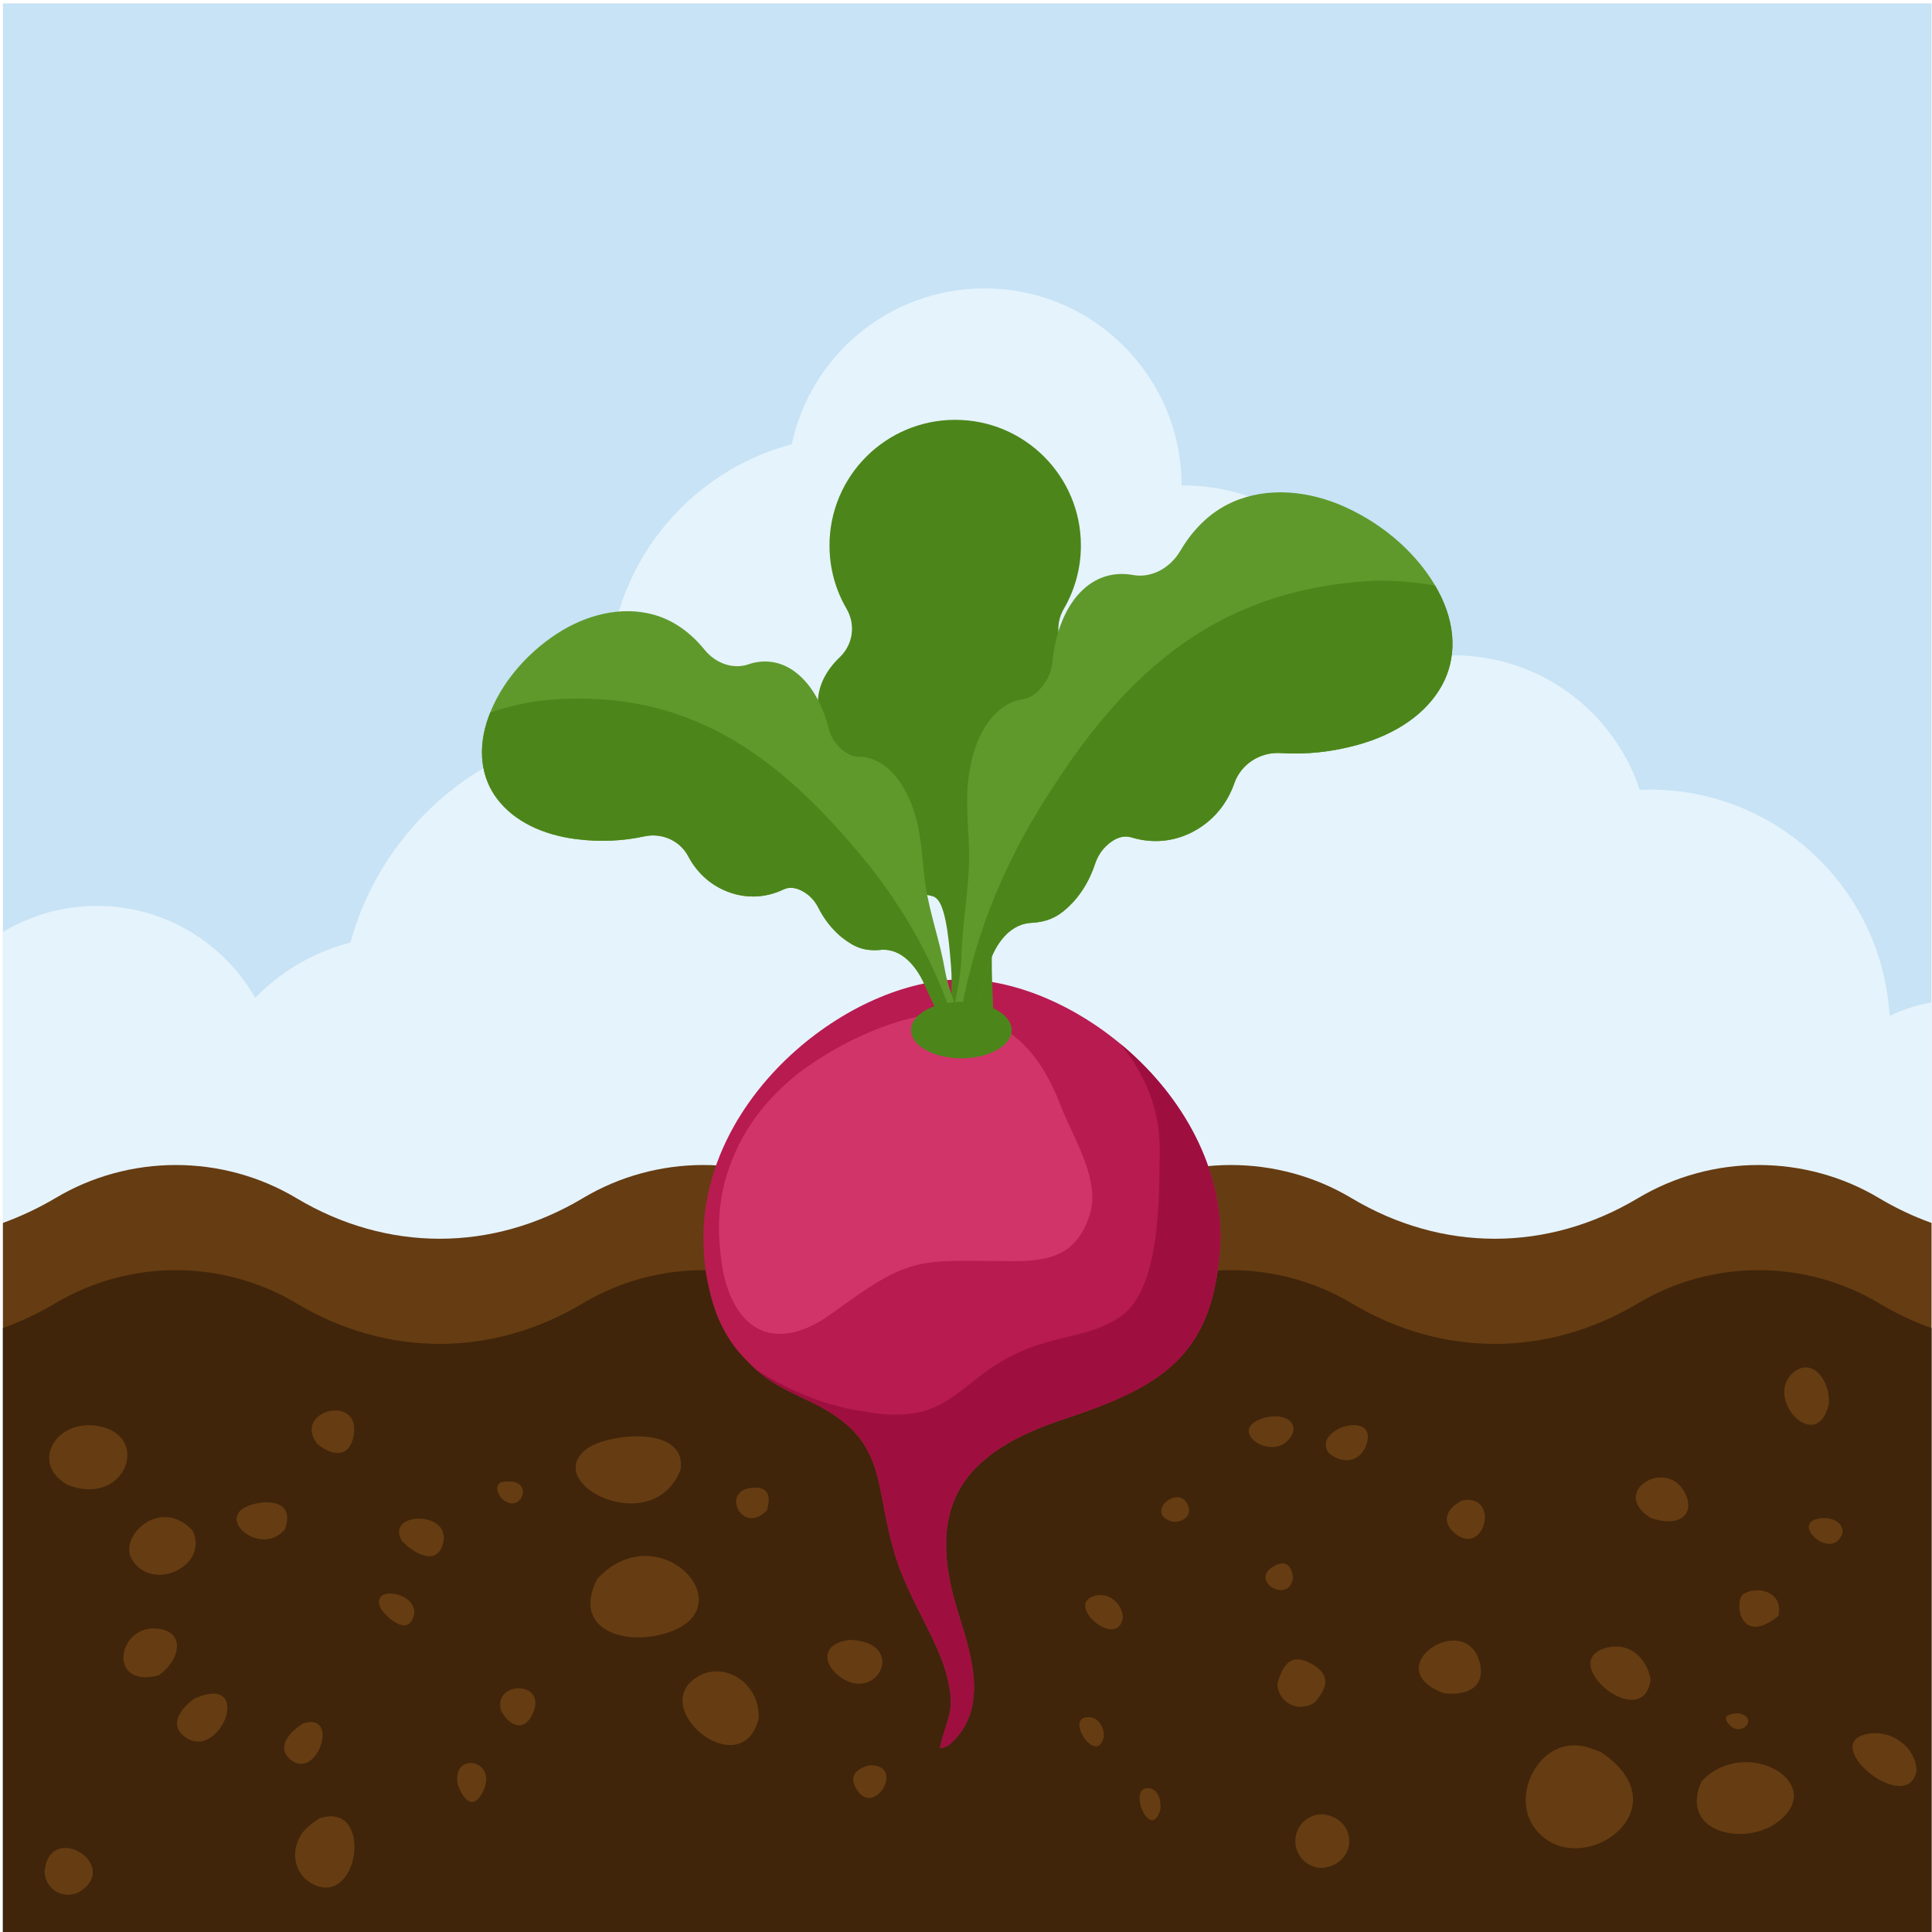 <?xml version="1.0" encoding="UTF-8"?>
<svg version="1.1" viewBox="0 0 880 880" xmlns="http://www.w3.org/2000/svg">
<defs>
<clipPath id="a">
<path d="m0 660h660v-660h-660z"/>
</clipPath>
</defs>
<g transform="matrix(1.333 0 0 -1.333 0 880)">
<path d="m1 0h659v659h-659z" fill="#c7e3f5"/>
<g clip-path="url(#a)">
<g transform="translate(660 317.67)">
<path d="m0 0v-108.4c-20.033 3.544-36.321 17.922-42.603 36.867-14.394-12.455-33.166-19.99-53.697-19.99-8.112 0-15.949 1.183-23.349 3.374-10.331-19.806-31.054-33.331-54.939-33.331-19.329 0-36.588 8.858-47.943 22.733-16.602-14.894-38.536-23.957-62.594-23.957-36.105 0-67.436 20.408-83.104 50.312-18.381-20.893-45.31-34.08-75.323-34.08-12.117 0-23.729 2.149-34.482 6.086-12.114-10.189-27.745-16.33-44.815-16.33-28.025 0-52.182 16.55-63.24 40.408-10.921-9.478-25.176-15.215-40.772-15.215-11.76 0-22.757 3.263-32.138 8.93v106.61c9.381 5.669 20.378 8.932 32.138 8.932 23.157 0 43.358-12.65 54.077-31.414 8.769 9.013 19.955 15.661 32.514 18.894 11.054 40.261 46.575 70.398 89.579 73.423-0.926 4.997-1.412 10.146-1.412 15.411 0 39.055 26.583 71.897 62.641 81.433 6.478 30.428 33.502 53.254 65.863 53.254 37.193 0 67.344-30.149 67.344-67.343v-9e-3c0.22 3e-3 0.441 9e-3 0.662 9e-3 35.752 0 65.058-27.587 67.798-62.635 7.572 2.968 15.819 4.601 24.447 4.601 29.655 0 54.81-19.254 63.655-45.942 1.127 0.046 2.258 0.072 3.393 0.072 43.753 0 79.507-34.217 81.973-77.35 4.472 2.168 9.28 3.748 14.327 4.642" fill="#e5f3fc" fill-rule="evenodd"/>
</g>
<g transform="translate(660 242.29)">
<path d="m0 0v-242.29h-659v242.29c5.887 2.138 12.283 5.107 17.895 8.463 25.255 15.1 57.142 15.1 82.399 1e-3 30.929-18.492 66.941-18.494 97.87-1e-3 25.257 15.103 57.143 15.103 82.4 3e-3 30.929-18.493 66.941-18.496 97.87-3e-3 25.256 15.1 57.14 15.1 82.4 1e-3 30.928-18.492 66.94-18.494 97.869-1e-3 25.257 15.1 57.146 15.103 82.4 0 5.776-3.453 11.831-6.299 17.896-8.463" fill="#663c12" fill-rule="evenodd"/>
</g>
<g transform="translate(660 206.36)">
<path d="m0 0v-206.36h-659v206.36c5.887 2.138 12.283 5.106 17.895 8.461 25.255 15.101 57.143 15.101 82.399 2e-3 30.929-18.491 66.941-18.493 97.87-1e-3 25.257 15.1 57.143 15.102 82.4 1e-3 30.929-18.49 66.941-18.493 97.87-2e-3 25.256 15.101 57.143 15.101 82.4 2e-3 30.928-18.491 66.94-18.493 97.869-2e-3 25.257 15.101 57.146 15.101 82.4 1e-3 5.776-3.454 11.831-6.3 17.896-8.464" fill="#40250a" fill-rule="evenodd"/>
</g>
<g transform="translate(328.71 325.49)">
<path d="m0 0c38.352 0 88.362-39.561 88.362-88.364-1.612-40.814-20.284-51.015-55.724-62.61-34.264-11.905-44.763-30.507-34.062-65.03 4.211-13.593 10.547-31.692-1.139-43.816-1.81-1.876-2.574-2.569-4.973-2.81 2.382 10.985 5.729 12.182 2.185 25.424-3.203 11.968-12.9 25.603-17.39 40.186-7.829 25.428-1.961 39.882-29.446 52.919-11.238 5.332-16.35 7.775-24.701 17.54-6.289 7.951-8.805 16.234-10.562 25.951-0.679 4.306-0.823 7.911-0.916 12.246 0 48.803 50.011 88.364 88.366 88.364" fill="#b81b50" fill-rule="evenodd"/>
</g>
<g transform="translate(382.79 303.52)">
<path d="m0 0c19.575-16.195 34.28-39.936 34.28-66.396-1.612-40.814-20.284-51.015-55.724-62.61-34.264-11.905-44.763-30.508-34.062-65.03 4.211-13.593 10.547-31.692-1.14-43.816-1.809-1.876-2.573-2.569-4.972-2.81 2.382 10.984 5.729 12.182 2.185 25.424-3.203 11.968-12.9 25.602-17.39 40.185-7.829 25.429-1.961 39.883-29.446 52.92-8.122 3.856-13.045 6.199-18.306 10.893 10.547-6.859 22.413-11.835 34.122-13.944 3.277-0.544 6.398-1.047 9.705-1.403 15.026-0.931 20.469 3.208 31.655 12.145 20.686 16.521 34.147 11.707 48.521 20.754 14.565 9.165 13.859 41.669 14.041 57.2 0.166 14.011-5.018 26.178-13.469 36.488" fill="#9e0f3f" fill-rule="evenodd"/>
</g>
<g transform="translate(247.14 225.32)">
<path d="m0 0c4.701-21.624 19.327-27.002 37.27-13.855 27.379 20.059 28.922 17.873 61.717 17.763 12.662-0.042 21.743 2.207 26.133 15.522 3.902 11.831-4.903 25.417-9.34 36.411-5.208 13.659-12.256 25.291-26.837 30.815-19.242 7.292-48.921-7.25-64.024-19.131-12.065-9.877-19.947-21.008-24.287-36.016-2.847-10.968-2.523-20.441-0.632-31.509" fill="#d13469" fill-rule="evenodd"/>
</g>
<g transform="translate(326.39 516.71)">
<path d="m0 0c23.724 0 42.954-19.23 42.954-42.953 0-7.873-2.118-15.251-5.817-21.595-3.192-5.475-2.239-12.218 2.342-16.597 4.717-4.505 7.454-9.872 7.454-15.63 0-7.367-4.477-14.09-11.844-19.194-2.171-1.504-3.466-3.63-3.809-6.249-0.341-2.621 0.368-5.007 2.08-7.018 2.74-3.215 4.293-6.876 4.293-10.758-0.468-9.62-7.842-15.315-15.997-18.954-4.536-2.251-6.69-6.961-7.849-11.694-1.933-7.854-1.234-20.24-0.911-28.379 0.212-5.357 0.162-6.846-3.668-9.844-4.201-3.284-2.332-9.623-7.774-9.116-3.937 0.367-3.454 6.346-3.425 9.339 0.09 7.955 1.24 13.944 0.523 22.259-0.453 5.233-1.341 18.841-4.549 22.397l-0.284 0.316c-0.577 0.557-0.953 0.714-1.692 0.953-1.996 0.509-4.288 0.746-6.485 1.309-10.162 2.605-22.923 9.449-23.189 21.414 0 3.882 1.547 7.543 4.29 10.758 1.714 2.011 2.422 4.397 2.081 7.018-0.344 2.619-1.638 4.745-3.808 6.249-7.369 5.104-11.846 11.827-11.846 19.194 0 5.758 2.738 11.125 7.456 15.63 4.581 4.379 5.532 11.122 2.339 16.597-3.698 6.344-5.816 13.722-5.816 21.595 0 23.723 19.23 42.953 42.951 42.953" fill="#4c861a" fill-rule="evenodd"/>
</g>
<g transform="translate(166.97 415.29)" fill-rule="evenodd">
<path d="m0 0c4.059 11.144 12.61 21.304 23.176 28.238 10.157 6.664 22.176 9.612 33.106 6.629 7.2-1.965 13.048-6.523 17.478-11.993 3.882-4.794 9.875-6.756 14.929-5.024 5.129 1.76 10.442 1.207 15.136-1.929 6.059-4.05 10.218-11.475 12.41-20.134 0.657-2.587 2.058-4.817 4.096-6.678 2.041-1.862 4.137-2.836 6.132-2.816 3.268 0.034 6.595-1.209 9.671-3.775 5.102-4.261 8.616-11.394 10.465-19.514 1.52-6.893 1.617-13.608 2.665-20.615 1.558-10.072 4.972-19.206 6.699-29.261 1.016-5.921 3.87-12.341 5.721-18.232 0.715-2.272 3.201-8.556 0.83-10.128-0.941-0.622-2.534-1.103-3.211 0.147-1.11 2.058-2.469 5.934-3.434 8.283-2.15 5.223-4.758 10.446-7.102 15.637-2.569 5.694-7.561 11.899-14.425 11.498-5.714-0.589-9.14 0.687-13.675 4.255-3.227 2.641-5.977 6.084-8.025 10.148-1.29 2.555-3.186 4.456-5.515 5.694-2.329 1.237-4.475 1.418-6.358 0.519-6.441-3.073-13.591-3.261-20.325-0.257-5.221 2.329-9.442 6.29-12.264 11.628-2.772 5.24-8.889 8.101-15.028 6.758-7.28-1.595-15.121-1.932-22.998-0.961-12.005 1.482-21.471 6.296-27.116 13.609-5.554 7.193-7.097 17.129-3.038 28.274" fill="#5f992c"/>
<path d="m0 0c0.174 0.478 0.356 0.953 0.55 1.429 5.306 1.768 10.816 3.103 16.505 3.959 50.14 5.405 81.889-18.144 112.27-55.368 15.733-19.642 26.904-41.509 32.8-65.48-0.943-0.489-2.234-0.715-2.822 0.375-1.11 2.058-2.469 5.934-3.434 8.283-2.15 5.223-4.758 10.446-7.102 15.637-2.569 5.694-7.561 11.899-14.425 11.498-5.714-0.589-9.14 0.687-13.675 4.255-3.227 2.641-5.977 6.084-8.025 10.148-1.29 2.555-3.186 4.456-5.515 5.694-2.329 1.237-4.475 1.418-6.358 0.519-6.441-3.073-13.591-3.261-20.325-0.257-5.221 2.329-9.442 6.29-12.264 11.628-2.772 5.24-8.889 8.101-15.028 6.758-7.28-1.595-15.121-1.932-22.998-0.961-12.005 1.482-21.471 6.296-27.116 13.609-5.554 7.193-7.097 17.129-3.038 28.274" fill="#4c861a"/>
</g>
<g transform="translate(491.25 458.56)" fill-rule="evenodd">
<path d="m0 0c-6.535 11.997-18.013 22.102-31.237 28.186-12.709 5.847-26.905 7.145-38.84 1.873-7.862-3.474-13.741-9.667-17.851-16.656-3.598-6.126-10.089-9.389-16.138-8.281-6.144 1.125-12.1-0.417-16.908-4.794-6.209-5.652-9.668-14.821-10.68-25.058-0.304-3.058-1.519-5.84-3.522-8.309-2.004-2.468-4.223-3.938-6.498-4.256-3.73-0.524-7.306-2.51-10.367-5.96-5.08-5.725-7.862-14.453-8.571-24.016-0.552-8.114 0.488-15.778 0.498-23.937-0.048-11.738-2.369-22.727-2.611-34.474-0.142-6.919-2.292-14.718-3.389-21.745-0.424-2.712-2.178-10.293 0.793-11.676 1.175-0.548 3.076-0.822 3.629 0.716 0.911 2.534 1.796 7.183 2.494 10.024 1.55 6.317 3.626 12.712 5.405 19.026 1.948 6.925 6.572 14.849 14.456 15.568 6.608 0.31 10.293 2.35 14.845 7.191 3.224 3.564 5.763 7.955 7.398 12.935 1.028 3.13 2.867 5.622 5.303 7.431 2.441 1.808 4.853 2.381 7.155 1.679 7.862-2.394 16.039-1.382 23.192 3.195 5.547 3.547 9.676 8.782 11.972 15.344 2.257 6.443 8.735 10.752 15.954 10.274 8.569-0.567 17.555 0.393 26.357 2.85 13.422 3.748 23.376 10.854 28.552 20.15 5.089 9.144 5.144 20.725-1.391 32.72" fill="#5f992c"/>
<path d="m0 0c-0.281 0.516-0.57 1.025-0.868 1.533-6.349 1.104-12.852 1.68-19.477 1.68-58.034-2.442-90.152-34.707-118.37-82.312-14.551-25.068-23.527-51.886-26.125-80.198 1.155-0.394 2.663-0.431 3.146 0.91 0.911 2.534 1.796 7.183 2.494 10.024 1.55 6.317 3.626 12.712 5.405 19.026 1.948 6.925 6.572 14.849 14.456 15.568 6.608 0.31 10.293 2.35 14.845 7.191 3.224 3.564 5.763 7.955 7.398 12.935 1.028 3.13 2.867 5.622 5.303 7.431 2.441 1.808 4.853 2.381 7.155 1.679 7.862-2.394 16.039-1.382 23.192 3.195 5.547 3.547 9.676 8.782 11.972 15.344 2.257 6.443 8.735 10.752 15.954 10.274 8.569-0.567 17.555 0.393 26.357 2.85 13.422 3.748 23.376 10.854 28.552 20.15 5.089 9.144 5.144 20.725-1.391 32.72" fill="#4c861a"/>
</g>
<g transform="translate(328.49 298.54)">
<path d="m0 0c9.477 0 17.202 4.335 17.202 9.65 0 5.316-7.725 9.653-17.202 9.653-9.472 0-17.201-4.337-17.201-9.653 0-5.315 7.729-9.65 17.201-9.65" fill="#4c861a" fill-rule="evenodd"/>
</g>
<g transform="translate(65.799 137.21)">
<path d="m0 0c-10.948 11.729-25.353-1.914-20.778-9.783 6.8-11.696 26.656-2.387 20.778 9.783m-11.558-49.518c7.069 4.992 9.182 14.205 0.678 15.81-14.685 2.772-18.898-20.562-0.678-15.81m12.316-7.865c20.511 8.853 8.689-22.084-3.433-13.094-5.837 4.328-0.742 10.238 3.433 13.094m37.194-8.48c12.517 3.745 4.62-19.703-4.383-12.524-5.586 4.455 0.269 10.124 4.383 12.524m26.449 38.993c-4.546 9.139 14.548 5.477 10.897-3.152-2.461-5.817-8.943 0.41-10.897 3.152m7.089 23.346c-5.864 9.994 17.391 10.582 14.036-1.169-2.212-7.752-10.233-2.943-14.036 1.169m34.55 20.108c11.554 1.876 6.346-11.896-0.244-5.791-1.586 1.468-2.917 5.261 0.244 5.791m32.167-33.198c-8.207-16.592 7.69-22.009 20.601-19.259 32.825 6.99 1.259 42.804-20.601 19.259m55.23-47.656c-5.818-23.015-38.678 3.809-20.713 14.385 9.108 5.364 21.248-2.316 20.713-14.385m-102.84-22.481c-2.11 11.532 14.198 8.454 8.556-2.662-3.409-6.722-6.933-2.081-8.556 2.662m-47.498-11.733c18.623 6.549 14.203-29.629-1.416-22.647-8.382 3.745-8.925 15.067-1.121 20.785zm-85.627-26.009c-4.433 0-8.027 3.594-8.027 8.028 1.626 17.087 25.47 2.825 12.768-6.477-1.648-1.209-2.791-1.364-4.741-1.551m73.979 124.73c-8.617-9.922-25.945 5.486-9.732 8.972 6.573 1.414 13.052-0.664 9.732-8.972m11.103 29.404c-8.575 11.487 15.417 17.293 12.438 2.505-1.518-7.53-7.432-6.756-12.438-2.505m124.2-8.902c-9.531-24.21-48.303-4.55-31.849 7.283 7.125 5.125 34.109 8.086 31.849-7.283m29.561-13.79c-8.656-9.25-16.625 7.7-4.025 7.668 5.294-0.015 4.953-4.016 4.025-7.668m28.342-44.329c20.048-0.842 9.171-22.243-3.686-12.443-5.788 4.412-6.112 11.271 3.686 12.443m6.582-42.859c12.914 0.49 1.304-19.122-4.758-7.478-2.259 4.34 0.976 6.431 4.758 7.478m-125.75 18.493c-3.267 10.365 15.847 10.706 10.816-0.704-2.957-6.702-7.914-4.455-10.816 0.704m205.91-8.71c-2.387-10.494-14.043 7.292-4.947 6.649 3.225-0.228 5.079-3.581 4.947-6.649m6.506 40.937c-1.437-11.865-20.676 4.51-9.325 7.254 4.516 1.091 8.909-2.538 9.325-7.254m17.064 32.479c-10.365 2.79 2.409 13.678 5.321 5.227 1.125-3.266-2.069-5.503-5.321-5.227m53.154 23.587c-5.594 8.507 17.151 14.803 12.991 2.793-2.033-5.868-7.892-7.069-12.991-2.793m46.037-16.198c12.761 1.789 7.207-19.484-2.747-11.401-5.317 4.321-2.447 9.116 2.747 11.401m-55.447-70.624c-4.431 0-8.025 3.593-8.025 8.026 1.844 6.228 4.579 10.693 11.704 6.659 6.921-3.92 5.216-8.387 1.063-13.138-1.648-1.207-2.79-1.361-4.742-1.547m48.745 4.681c-23.049 8.807 7.769 28.882 12.383 10.367 2.165-8.677-4.957-11.38-12.383-10.367m53.684-20.073c29.769-19.895-8.429-45.681-22.731-25.755-8.493 11.836 3.086 32.872 19.309 26.996zm46.918 13.199c7.665-1.179 1.04-9.165-3.474-3.304-2.09 2.717 1.545 3.267 3.474 3.304m13.821 33.261c-13.684-11.062-15.354 6.055-11.666 7.662 2.598 1.135 2.026 0.814 4.91 1.135 4.995-0.498 7.941-3.656 6.756-8.797m21.908 28.337c-3.49-10.44-19.399 4.338-6.672 5.104 3.063 0.185 6.993-1.456 6.672-5.104m-4.671 44.1c-4.124-17.905-22.928 2.504-11.732 11.052 6.137 4.684 12.312-2.988 11.732-11.052m-60.937-38.916c-14.175 8.934 5.416 20.588 11.614 8.802 4.132-7.856-2.12-12.251-11.614-8.802m0.035-55.285c-2.476-18.895-33.063 6.526-14.742 10.97 7.508 1.824 13.481-3.528 14.742-10.97m17.404-34.73c-7.867-17.487 14.62-22.435 25.945-13.993 17.645 13.149-10.711 30.017-25.945 13.993m73.49 3.586c-3.207-16.256-35.161 10.499-15.613 12.763 7.493 0.87 15.277-4.775 15.613-12.763m-203.13-14.858c12.396-1.178 12.296-17.178 0-18.347-5.067 0-9.176 4.108-9.176 9.174 0 5.068 4.109 9.173 9.176 9.173m-55.279 1.564c-3.398-11.535-11.866 8.625-3.642 7.276 3.176-0.519 3.992-4.683 3.642-7.276m45.335 79.26c-1.317-9.654-16.06-0.498-5.789 4.327 3.807 1.787 5.405-0.904 5.789-4.327m0.084 49.819c-4.97-12.363-24.786 0.781-9.606 4.882 3.728 1.01 10.45 0.493 9.606-4.882m-418.68-18.152c-13.594 7.458-3.617 23.739 11.667 19.864 16.482-4.176 7.555-27.271-11.667-19.864" fill="#663c12" fill-rule="evenodd"/>
</g>
</g>
</g>
</svg>
